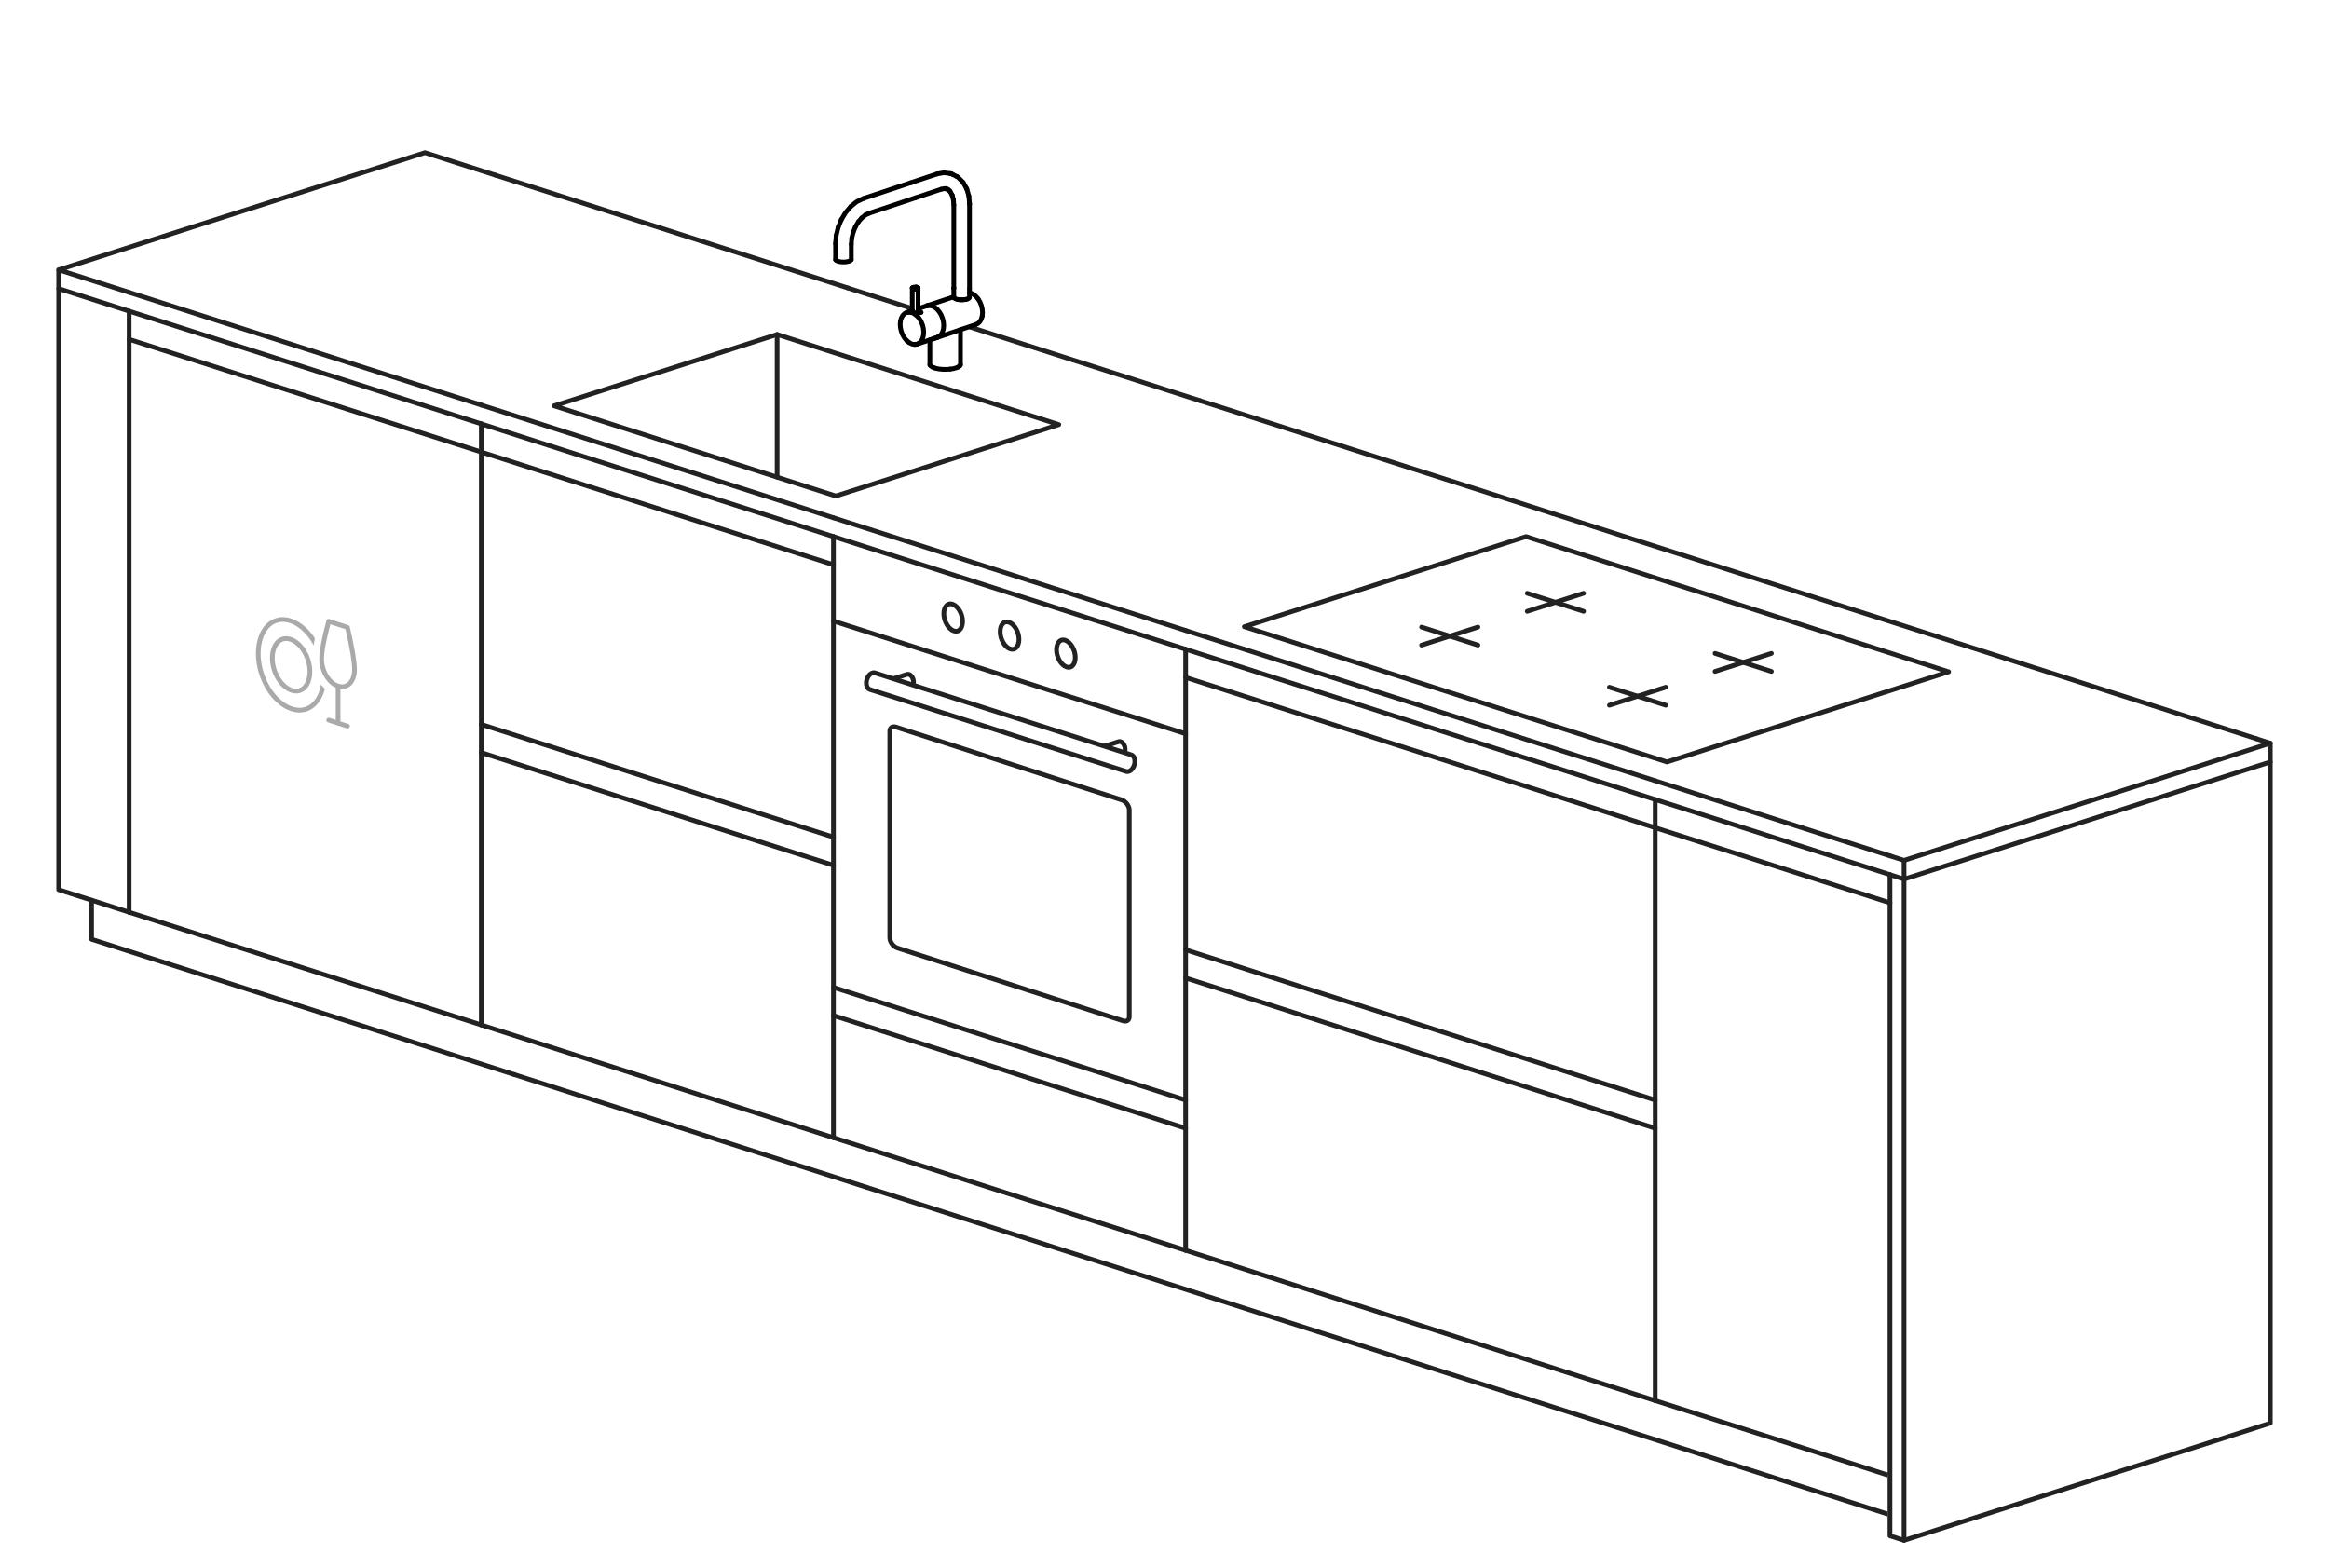 <svg width="496" height="334" viewBox="0 0 496 334" xmlns="http://www.w3.org/2000/svg" class="block max-w-full m-auto"> <rect x="0" y="0" width="496" height="334" fill="#fff"/> <g stroke="#222" fill="none" transform="translate(12.5, 12.5)" fill-rule="evenodd" stroke-linecap="round" stroke-linejoin="round"> <g transform="translate(0, 28.96)"> <g transform="translate(0, 20)"> <g transform="translate(0.0 -4.0)"> <polyline points="93.0 -20.16 78.0 -24.96 0.0 0.0 15.0 4.8" /> <polyline points="0 0 0 4.0 15.0 8.8" /> </g> <g transform="translate(0.0 0.0)"> <polyline points="0 0 0 128.0 15.0 132.8" /> </g> <g transform="translate(0.0 128.0)"> <polyline points="7.0 2.24 7.0 10.56 22.0 15.36" /> </g> <polyline points="15 4.8 15 132.8" /> <g transform="translate(15, 0.8)"> <polyline points="0 0 75.0 24.0" /> <polyline points="78.0 -24.96 153.0 -0.96" /> </g> <g transform="translate(15, 4.8)"> <polyline points="0 0 75.0 24.0" /> <g stroke="#aaa" transform="translate(38.0 76.16)"><g transform="translate(-11, -11)"><path d="m4.741.606c.803-.18 1.683-.134 2.606.162 1.97.633 3.741 2.268 5.03 4.376 1.311 2.145 2.123 4.787 2.123 7.418 0 2.562-.769 4.641-2.049 5.914-.623.619-1.365 1.042-2.192 1.227-.803.18-1.683.134-2.606-.162-1.97-.633-3.741-2.268-5.03-4.376-1.311-2.145-2.123-4.787-2.123-7.418 0-2.562.769-4.641 2.049-5.914.623-.619 1.365-1.042 2.192-1.227z"/><g stroke-linejoin="round"><path d="m15.5 21.928 4 1.284" stroke-linecap="round"/><path d="m21 11.202c0 2.542-1.567 4.099-3.5 3.479s-3.5-3.184-3.5-5.726c0-1.695.5-4.383 1.5-8.066l4 1.284c1 4.325 1.5 7.335 1.5 9.029z" stroke="#fff" stroke-width="4"/><path d="m21 11.202c0 2.542-1.567 4.099-3.5 3.479s-3.5-3.184-3.5-5.726c0-1.695.5-4.383 1.5-8.066l4 1.284c1 4.325 1.5 7.335 1.5 9.029z"/><path d="m17.5 14.681v7.89" stroke-linecap="round"/></g><path d="m5.888 4.621c.45-.101.943-.073 1.459.093 1.141.367 2.163 1.32 2.908 2.54.768 1.257 1.245 2.805 1.245 4.347 0 1.472-.433 2.673-1.17 3.406-.346.344-.758.58-1.218.683-.45.101-.943.073-1.459-.093-1.141-.367-2.163-1.32-2.908-2.54-.768-1.257-1.245-2.805-1.245-4.347 0-1.472.433-2.673 1.17-3.406.346-.344.758-.58 1.218-.683z"/></g> </g> </g> <g transform="translate(15, 132.8)"> <polyline points="0 0 75.0 24.0" /> <polyline points="7.0 10.56 82.0 34.56" /> </g> <g transform="translate(15, 4.8)"> <polyline points="0 6.0 75.0 30.0" /> </g> </g> <g transform="translate(90, 48.8)"> <polyline points="0 0.0 0 128.0" /> <g transform="translate(0, -4)"> <polyline points="0 0 75.0 24.0" /> <polyline points="78.0 -24.96 153.0 -0.96" /> </g> <g transform="translate(0, 0.0)"> <g transform="translate(0 -4.0)"> </g> </g> <g transform="translate(0, 0.0)"> <polyline points="0 0 75.0 24.0" /> </g> <g transform="translate(0, 64.0)"> <polyline points="0 0 75.0 24.0" /> </g> <g transform="translate(0, 128.0)"> <polyline points="0 0 75.0 24.0" /> <polyline points="7.0 10.56 82.0 34.56" /> </g> <g transform="translate(0, 64.0)"> <polyline points="0 6.0 75.0 30.0" /> </g> <g transform="translate(0, 0.0)"> <polyline points="0 6.0 75.0 30.0" /> </g> </g> <g transform="translate(165, 72.8)"> <polyline points="0 0.0 0 128.0" /> <g transform="translate(0, -4)"> <polyline points="0 0 75.0 24.0" /> <polyline points="78.0 -24.96 153.0 -0.96" /> </g> <g transform="translate(0, 0.0)"> <polyline points="0 0 75.0 24.0" /> <g transform="translate(26.0 17.32)"><g transform="translate(-3 -3.5)"><path d="m1.653.527c.213-.048.447-.031.691.049.59.193 1.111.7 1.495 1.337.407.675.66 1.506.66 2.333 0 .757-.209 1.38-.586 1.758-.161.161-.352.273-.567.321-.213.048-.447.031-.691-.049-.59-.193-1.111-.7-1.495-1.337-.407-.675-.66-1.506-.66-2.333 0-.757.209-1.38.586-1.758.161-.161.352-.273.567-.321z"/></g> </g> <g transform="translate(38.0 21.16)"><g transform="translate(-3 -3.5)"><path d="m1.653.527c.213-.048.447-.031.691.049.59.193 1.111.7 1.495 1.337.407.675.66 1.506.66 2.333 0 .757-.209 1.38-.586 1.758-.161.161-.352.273-.567.321-.213.048-.447.031-.691-.049-.59-.193-1.111-.7-1.495-1.337-.407-.675-.66-1.506-.66-2.333 0-.757.209-1.38.586-1.758.161-.161.352-.273.567-.321z"/></g> </g> <g transform="translate(50.0 25.0)"><g transform="translate(-3 -3.5)"><path d="m1.653.527c.213-.048.447-.031.691.049.59.193 1.111.7 1.495 1.337.407.675.66 1.506.66 2.333 0 .757-.209 1.38-.586 1.758-.161.161-.352.273-.567.321-.213.048-.447.031-.691-.049-.59-.193-1.111-.7-1.495-1.337-.407-.675-.66-1.506-.66-2.333 0-.757.209-1.38.586-1.758.161-.161.352-.273.567-.321z"/></g> </g> <polyline points="0 18.0 75.0 42.0" /> <g transform="translate(7 29)"><path d="m55.049 15.785-.123-.337-.175-.3-.218-.243-.244-.17-.254-.085-.246.007-4.504 1.44-.222.097-.183.18-.132.253-.07.306-.005.34.061.351.122.337.176.3.217.243.244.17.254.085.247-.007 4.503-1.44.223-.097.183-.181.131-.252.071-.306.005-.34z"/><path d="m9.986 1.451-.123-.337-.175-.3-.218-.243-.244-.17-.254-.085-.246.007-4.504 1.44-.222.097-.183.18-.132.253-.07.306-.005.34.061.351.122.337.176.3.217.243.244.17.254.085.247-.007 4.503-1.44.223-.097.183-.181.131-.252.071-.306.005-.34z"/><path d="m.082 1.528.165-.453.237-.405.292-.327.329-.229.342-.114.331.009 54.582 17.451.3.13.246.25.177.34.095.41.007.46-.082.47-.165.45-.237.41-.292.32-.329.23-.341.12-.332-.01-54.582-17.456-.3-.131-.246-.243-.177-.34-.095-.412-.007-.458z" fill="#fff"/></g> <g transform="translate(11.5 40)"><path d="m.866.646c.253-.171.603-.189.98-.068l48 15.49c.458.148.869.472 1.169.868.294.389.485.851.485 1.302v44c0 .357-.127.649-.366.811-.253.171-.603.189-.98.068l-48-15.49c-.458-.148-.869-.472-1.169-.868-.294-.389-.485-.851-.485-1.302v-44c0-.357.127-.649.366-.811z"/></g> </g> <g transform="translate(0, 96.0)"> <polyline points="0 0 75.0 24.0" /> </g> <g transform="translate(0, 128.0)"> <polyline points="0 0 75.0 24.0" /> <polyline points="7.0 10.56 82.0 34.56" /> </g> <g transform="translate(0, 96.0)"> <polyline points="0 6.0 75.0 30.0" /> </g> </g> <g transform="translate(240, 96.8)"> <polyline points="0 0.0 0 128.0" /> <g transform="translate(0, -4)"> <polyline points="0 0 100.0 32.0" /> <polyline points="78.0 -24.96 178.0 7.04" /> </g> <g transform="translate(0, 0.0)"> <g transform="translate(0 -4.0)"> <polyline points="12.5 -0.8 72.5 -20.0 162.5 8.8 102.5 28.0 12.5 -0.8" /> <polyline points="72.75 -7.92 84.75 -4.08" /> <polyline points="72.75 -4.08 84.75 -7.92" /> <polyline points="112.75 4.88 124.75 8.72" /> <polyline points="112.75 8.72 124.75 4.88" /> <polyline points="50.25 -0.72 62.25 3.12" /> <polyline points="50.25 3.12 62.25 -0.72" /> <polyline points="90.25 12.08 102.25 15.92" /> <polyline points="90.25 15.92 102.25 12.08" /> </g> </g> <g transform="translate(0, 0.0)"> <polyline points="0 0 100.0 32.0" /> </g> <g transform="translate(0, 64.0)"> <polyline points="0 0 100.0 32.0" /> </g> <g transform="translate(0, 128.0)"> <polyline points="0 0 100.0 32.0" /> <polyline points="7.0 10.56 107.0 42.56" /> </g> <g transform="translate(0, 64.0)"> <polyline points="0 6.0 100.0 38.0" /> </g> <g transform="translate(0, 0.0)"> <polyline points="0 6.0 100.0 38.0" /> </g> </g> <g transform="translate(340, 128.8)"> <polyline points="0 0.0 0 128.0" /> <g transform="translate(0, -4)"> <polyline points="0 0 50.0 16.0" /> <polyline points="78.0 -24.96 128.0 -8.96" /> </g> <g transform="translate(0, 0.0)"> <polyline points="0 0 50.0 16.0" /> </g> <g transform="translate(0, 128.0)"> <polyline points="0 0 50.0 16.0" /> <polyline points="7.0 10.56 57.0 26.56" /> </g> <g transform="translate(0, 0.0)"> <polyline points="0 6.0 50.0 22.0" /> </g> <g transform="translate(50.0 12.0)"> <polyline points="0 0 3.0 0.96 81.0 -24.0 78.0 -24.96" /> <polyline points="3.0 0.96 3.0 4.96 81.0 -20.0 81.0 -24.0" /> <polyline points="0 4.0 3.0 4.96" /> </g> <g transform="translate(50.0 16.0)"> <polyline points="0 128.0 0 140.8 3.0 141.76 81.0 116.8 81.0 104.0 0 128.0" stroke="#fff" fill="#fff" /> <polyline points="0 0 0 140.8 3.0 141.76 3.0 0.96" /> <polyline points="81.0 -24.0 81.0 116.8 3.0 141.76" /> </g> </g> <g transform="translate(90.0 48.8)"> <g transform="translate(0 -4.0)"> <polyline points="15.5 0.16 63.0 -15.04 123.0 4.16 75.5 19.36 15.5 0.16" /> <polyline points="63.0 -15.04 63.0 15.36" /> <g transform="translate(100.5 -7.84)"> <g transform="translate(-25.55 -42)"><path d="m26.5 41v-7.5l4.5-1.5.5-2.5-1-2-2-1v-21.5l-2.5-3.5-3.5-.5-15.5 5.5-3 1.5-2.5 4-.5 4.5v2h2l.5-5 1.5-3.5 3.5-2 9-3 6-2 2.5 1.5.5 6.5v16.5l-9 2.5v-4 4l-2.5 1.5v3l2 2 4-1.5.5 6 2.5.5z" fill="#fff" stroke="#fff"/><g stroke="#000" stroke-linecap="round"><path d="m16.833 29.966.021.04.062.034.099.026.128.05.15.036.16.021.161.003.149-.014.129-.031.098-.045.062-.057.021-.064"/><path d="m20.061 28.656.53-.071"/><path d="m16.207 30.047.557.102"/><path d="m15.677 30.117.398-.053"/><path d="m17.852 30.842.475.556.397.661.298.733.186.768.062.764-.062.722-.186.644-.298.534-.397.397-.475.24"/><path d="m17.322 30.418.131.105"/><path d="m20.591 28.585.557.102"/><path d="m16.764 30.149.558.27"/><path d="m19.936 28.697.529-.071.558.102.558.27.529.424.475.556.397.661.299.733.185.768.063.764-.063.722-.185.644-.299.534-.397.397-.475.24"/><path d="m16.833 29.812-.758.253.132-.018"/><path d="m18.706 30.106-1.253.418.399.318"/><path d="m18.073 29.759.502.242.131.105"/><path d="m17.143 25.087.15.021.16.007"/><path d="m16.833 24.908.021.053.062.05.099.043"/><path d="m17.453 25.115.161-.007"/><path d="m17.99 25.012.062-.05"/><path d="m17.614 25.108.149-.021.129-.033.098-.043"/><path d="m18.052 24.962.021-.053"/><path d="m17.015 25.054.128.033"/><g transform="translate(25.346 26.6)"><path d="m2.196.825.362-.028"/><path d="m2.562.797.335-.054"/><path d="m1.45.798.363.028"/><path d="m1.111.744.334.055"/><path d="m.817.666.29.078"/><path d="m3.196.667-.294.075"/><path d="m.418.456.158.111.005.002"/><path d="m2.196.825-.005.002h-.372l-.005-.002"/><path d="m3.679.333-.005.007-.079.115-.005.004-.159.11-.005.002-.23.096"/></g><path d="m29.847 26.242.53.423.475.556"/><path d="m30.852 27.222.397.661.298.733.185.768.063.764-.063.722"/><path d="m31.547 31.515-.298.534-.397.397-.475.24"/><path d="m29.289 25.972.558.27"/><path d="m20.869 35.879 9.508-3.194"/><path d="m20.061 28.656 5.614-1.872"/><path d="m31.732 30.87-.185.644"/><path d="m15.677 36.137-.475-.556-.397-.661-.298-.733-.186-.768-.063-.764.063-.722.186-.644.298-.534.397-.397.475-.24"/><path d="m17.322 36.932-.558-.102-.557-.27-.132-.105"/><path d="m17.852 36.862-.399.053"/><path d="m15.677 30.117 1.156-.386"/><path d="m18.073 29.318 1.863-.621"/><path d="m22.235 35.4-.125.042"/><path d="m20.061 28.656-.125.042"/><path d="m16.075 36.455-.398-.318"/><path d="m17.453 36.915-.131.018"/><path d="m26.617 41.733.318-.22"/><path d="m21.524 41.924.574.152.661.106.716.054"/><path d="m23.475 42.237.734-0.0.715-.054"/><path d="m20.584 41.274.164.238.318.22.458.191"/><path d="m26.935 41.512.163-.238"/><path d="m24.924 42.183.661-.106.574-.153.458-.191"/><path d="m17.614 24.708-.161-.007-.16.007-.15.021-.128.033-.099.043-.062.05-.021.053"/><path d="m17.763 24.729-.149-.021"/><path d="m17.99 24.805-.098-.043"/><path d="m18.073 24.908-.021-.054-.062-.05"/><path d="m17.892 24.762-.129-.033"/><path d="m25.681 24.879-.006.008.001.126"/><path d="m24.864.535-1.266-.169-.271.038-1.253.229"/><path d="m22.986 3.877-5.452 1.817"/><path d="m22.074.634-5.572 1.857.251-.034"/><path d="m24.941 4.426-.393-.395"/><path d="m26.284 1.159.246.126.196.195.935.934"/><path d="m29.026 6.946-.139-1.593"/><path d="m28.364 3.671-.703-1.258"/><path d="m25.681 7.211-.104-1.188"/><path d="m29.026 6.946v.14"/><path d="m25.577 6.023-.271-.944"/><path d="m28.364 3.671.097.201"/><path d="m25.142.583.252.129"/><path d="m28.887 5.353-.426-1.481"/><path d="m24.864.535.278.048"/><path d="m.5 18.876.084.122.164.113.235.098.294.078.34.055.367.028h.377l.368-.028.339-.055.295-.078.235-.098.164-.113.083-.122"/><path d="m.635 13.712-.135 1.642v.112"/><path d="m3.952 14.29-.107 1.301"/><path d="m1.047 12.005-.412 1.707"/><path d="m4.254 13.04-.302 1.249"/><path d="m1.711 10.375-.664 1.629"/><path d="m4.74 11.848-.486 1.192"/><path d="m3.755 7.531-1.092 1.279-.07.096-.882 1.47"/><path d="m6.052 10.005-.694.812"/><path d="m6.419 5.852-1.253.606-.194.1-1.217.974"/><path d="m17.534 5.695-9.961 3.321"/><path d="m16.502 2.491-10.083 3.361"/><path d="m18.073 24.908v4.41"/><path d="m16.833 24.908v4.824"/><path d="m25.675 26.815v-.031l.001-1.771"/><path d="m23.88 3.714-.234.043-.66.121"/><path d="m24.791 4.154-.243-.122-.416-.209"/><path d="m25.387 5.224-.081-.145-.365-.653"/><path d="m26.284 1.159-.89-.447"/><path d="m23.646 3.757.486.065.249.033"/><path d="m5.385 10.772-.027.045-.618 1.031"/><path d="m7.573 9.015-.7.332"/><path d="m20.748 35.896.318-.106.458-.153"/><path d="m27.098 41.274v-7.495"/><path d="m18.073 29.318v.106"/><path d="m16.833 29.838v.128"/><path d="m29.021 25.923v-.901"/><path d="m25.681 24.879v-17.668"/><path d="m17.852 36.862 2.732-.911.164-.054"/><path d="m21.524 35.637.574-.191.012-.004"/><path d="m18.073 29.759v.207"/><path d="m16.833 29.732v.08.026"/><path d="m29.021 26.517v-.456-.139"/><path d="m18.073 29.424v.288.046"/><path d="m20.584 41.274v-5.324"/><path d="m29.026 25.014v-17.928"/><path d="m3.845 18.876v-3.285"/><path d="m.5 18.876v-3.41"/><path d="m6.873 9.348-.821.657"/></g></g> </g> </g> </g> </g> </g> </svg>